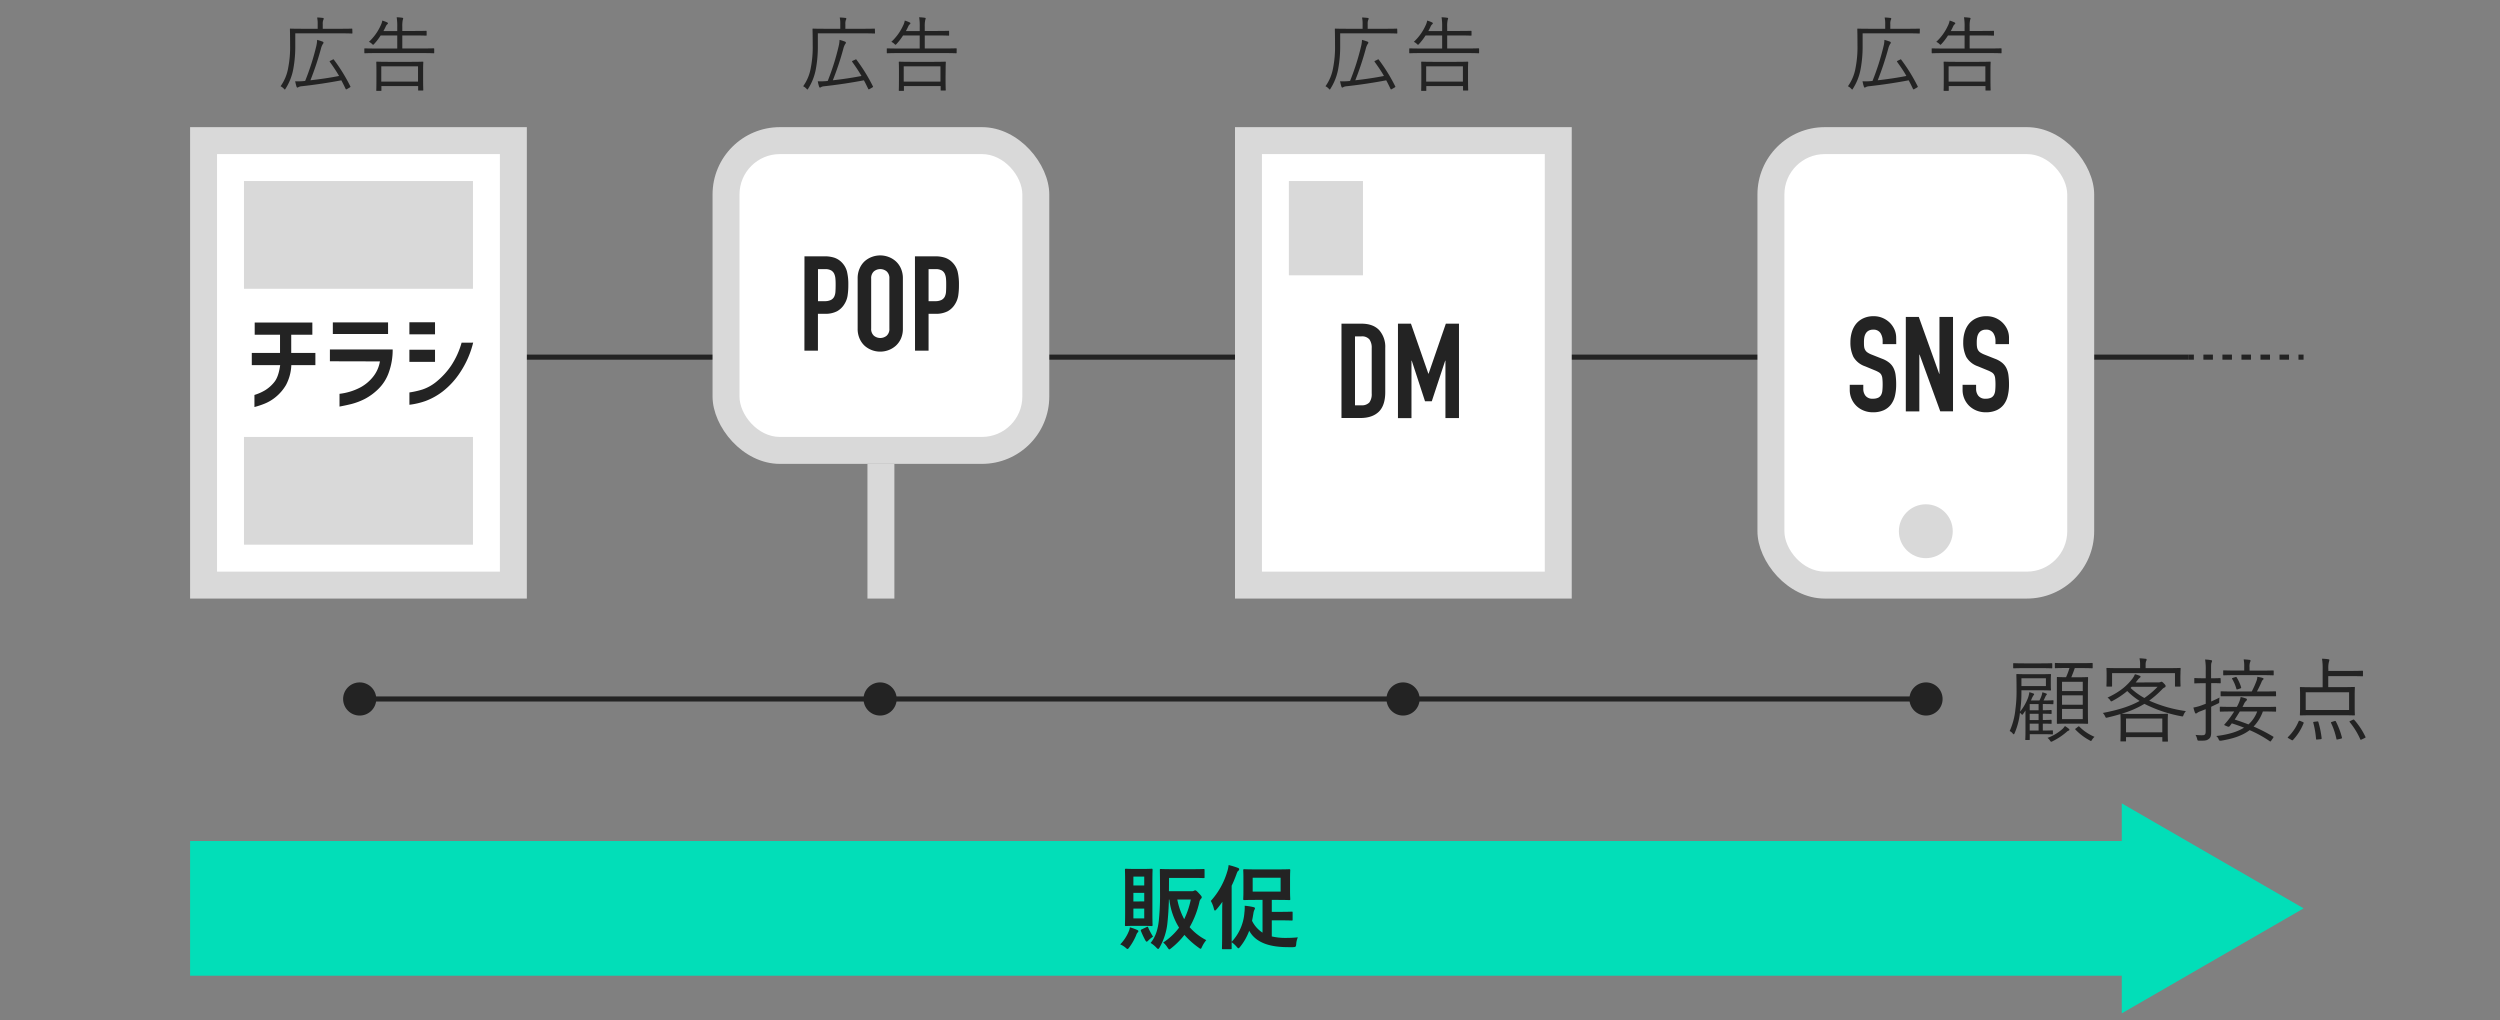 <svg id="レイヤー_1" data-name="レイヤー 1" xmlns="http://www.w3.org/2000/svg" viewBox="0 0 980 400" width="980" height="400"><rect x="0" y="0" width="980" height="400" fill="#808080" stroke="none"/><defs><style>.cls-1,.cls-2{fill:none;stroke:#232323;stroke-miterlimit:10;stroke-width:2px;}.cls-2{stroke-dasharray:3.73 3.73;}.cls-3{fill:#232323;}.cls-4{fill:#d9d9d9;}.cls-5{fill:#fff;}.cls-6{fill:#02deb8;}</style></defs><title>アートボード 2</title><line class="cls-1" x1="141" y1="140" x2="858" y2="140"/><line class="cls-1" x1="141" y1="274" x2="752" y2="274"/><line class="cls-1" x1="858" y1="140" x2="860" y2="140"/><line class="cls-2" x1="863.73" y1="140" x2="899.14" y2="140"/><line class="cls-1" x1="901" y1="140" x2="903" y2="140"/><path class="cls-3" d="M138.15,12.88c0,.22,0,.26-.26.26s-1.24-.07-4.44-.07h-17.7v4.87a48.28,48.28,0,0,1-.83,9.37A21.44,21.44,0,0,1,112,34.67c-.16.26-.23.42-.35.42s-.2-.13-.42-.36a4.38,4.38,0,0,0-1.25-.92,17.45,17.45,0,0,0,3-7.27,42.13,42.13,0,0,0,.74-8.86c0-4.26-.07-6-.07-6.21s0-.25.26-.25,1.31.06,4.54.06h6.08V9.46a10.87,10.87,0,0,0-.22-2.6c.8,0,1.57.1,2.21.16.22,0,.38.13.38.26a1.65,1.65,0,0,1-.19.61,3.94,3.94,0,0,0-.19,1.53v1.86h6.88c3.2,0,4.28-.06,4.44-.06s.26,0,.26.25Zm-7.81,10.53c.35-.2.42-.23.55,0a67,67,0,0,1,6.43,10.4c.13.23.09.29-.29.52l-.93.54a.75.75,0,0,1-.38.16c-.13,0-.16-.06-.23-.19-.54-1.12-1.08-2.24-1.69-3.36-4.48.86-10.05,1.73-15.55,2.33a3,3,0,0,0-1.28.36.72.72,0,0,1-.39.16c-.16,0-.25-.13-.35-.39a14.4,14.4,0,0,1-.51-2.08,24.34,24.34,0,0,0,3.9-.13A96.18,96.18,0,0,0,124,18a11.69,11.69,0,0,0,.31-2.37,21.41,21.41,0,0,1,2.12.67c.32.13.38.29.38.45a.65.65,0,0,1-.22.45,6,6,0,0,0-.77,1.86,117,117,0,0,1-4.13,12.41c3.75-.41,7.71-1,11.23-1.69-1.05-1.83-2.27-3.62-3.61-5.51-.16-.22-.13-.29.25-.48Z"/><path class="cls-3" d="M170.21,20.62c0,.23,0,.26-.28.26s-1.19-.07-4.23-.07H147.34c-3,0-4.1.07-4.26.07s-.26,0-.26-.26V19.18c0-.19,0-.22.26-.22s1.22.06,4.26.06h8.38V13.9h-6.5a22.66,22.66,0,0,1-2.52,3.3c-.23.22-.32.35-.42.35s-.26-.13-.48-.35a4.11,4.11,0,0,0-1.18-.8,19.93,19.93,0,0,0,4.57-6.34,6.84,6.84,0,0,0,.67-2,13.65,13.65,0,0,1,1.8.67c.28.13.41.25.41.41s-.09.26-.29.42a2.11,2.11,0,0,0-.54.77c-.26.57-.58,1.21-.93,1.85h5.41V10.7a22.42,22.42,0,0,0-.22-3.93,17.71,17.71,0,0,1,2.17.19c.22,0,.38.13.38.29a1.48,1.48,0,0,1-.16.54,11.69,11.69,0,0,0-.19,2.66v1.69h4.9c3.17,0,4.22-.06,4.38-.06s.26,0,.26.26v1.37c0,.23,0,.26-.26.26s-1.21-.07-4.38-.07h-4.9V19h8c3,0,4.07-.06,4.23-.06s.28,0,.28.22ZM165.86,30c0,4.38.07,5.08.07,5.24s0,.26-.26.26h-1.5c-.23,0-.26,0-.26-.26v-1.5h-14.4v1.63c0,.23,0,.26-.25.26h-1.51c-.22,0-.25,0-.25-.26s.06-.86.06-5.25V27.76c0-2.37-.06-3.14-.06-3.33s0-.26.25-.26,1.28.07,4.42.07h9.08c3.14,0,4.23-.07,4.42-.07s.26,0,.26.26-.07,1-.07,2.91Zm-2-4h-14.4V32h14.4Z"/><path class="cls-3" d="M343,12.88c0,.22,0,.26-.26.26s-1.24-.07-4.44-.07h-17.7v4.87a48.28,48.28,0,0,1-.83,9.37,21.44,21.44,0,0,1-2.91,7.36c-.16.26-.23.42-.35.42s-.2-.13-.42-.36a4.38,4.38,0,0,0-1.25-.92,17.45,17.45,0,0,0,3-7.27,42.13,42.13,0,0,0,.74-8.86c0-4.26-.07-6-.07-6.21s0-.25.26-.25,1.31.06,4.54.06h6.08V9.46a10.87,10.87,0,0,0-.22-2.6c.8,0,1.57.1,2.21.16.22,0,.38.13.38.26a1.49,1.49,0,0,1-.19.61,3.94,3.94,0,0,0-.19,1.53v1.86h6.88c3.2,0,4.28-.06,4.44-.06s.26,0,.26.25Zm-7.81,10.53c.36-.2.42-.23.55,0a67,67,0,0,1,6.43,10.4c.13.23.09.29-.29.52l-.93.54a.75.75,0,0,1-.38.16c-.13,0-.16-.06-.23-.19-.54-1.12-1.08-2.24-1.69-3.36-4.48.86-10.05,1.73-15.55,2.33a3,3,0,0,0-1.28.36.72.72,0,0,1-.39.16c-.16,0-.25-.13-.35-.39a14.4,14.4,0,0,1-.51-2.08,24.34,24.34,0,0,0,3.9-.13A93.68,93.68,0,0,0,328.78,18a11.61,11.61,0,0,0,.32-2.37,22,22,0,0,1,2.11.67c.32.13.38.29.38.45a.65.65,0,0,1-.22.45,6,6,0,0,0-.77,1.86,114.76,114.76,0,0,1-4.13,12.41c3.75-.41,7.71-1,11.23-1.69-1.05-1.83-2.27-3.62-3.61-5.51-.16-.22-.13-.29.25-.48Z"/><path class="cls-3" d="M375,20.62c0,.23,0,.26-.28.26s-1.19-.07-4.23-.07H352.14c-3,0-4.1.07-4.26.07s-.26,0-.26-.26V19.18c0-.19,0-.22.26-.22s1.22.06,4.26.06h8.38V13.9H354a22.66,22.66,0,0,1-2.52,3.3c-.23.22-.32.35-.42.35s-.26-.13-.48-.35a4.11,4.11,0,0,0-1.18-.8A19.93,19.93,0,0,0,354,10.06a6.84,6.84,0,0,0,.67-2,13.65,13.65,0,0,1,1.8.67c.28.13.41.25.41.41s-.09.26-.29.42a2.11,2.11,0,0,0-.54.77c-.26.57-.58,1.21-.93,1.85h5.41V10.7a22.42,22.42,0,0,0-.22-3.93,17.71,17.71,0,0,1,2.17.19c.23,0,.39.13.39.29a1.71,1.71,0,0,1-.16.54,10.82,10.82,0,0,0-.2,2.66v1.69h4.9c3.17,0,4.22-.06,4.38-.06s.26,0,.26.26v1.37c0,.23,0,.26-.26.26s-1.21-.07-4.38-.07h-4.9V19h8c3,0,4.07-.06,4.23-.06s.28,0,.28.22ZM370.66,30c0,4.38.07,5.08.07,5.24s0,.26-.26.26H369c-.23,0-.26,0-.26-.26v-1.5h-14.4v1.63c0,.23,0,.26-.25.26h-1.51c-.22,0-.25,0-.25-.26s.06-.86.06-5.25V27.76c0-2.37-.06-3.14-.06-3.33s0-.26.25-.26,1.28.07,4.42.07h9.09c3.13,0,4.22-.07,4.41-.07s.26,0,.26.26-.07,1-.07,2.91Zm-2-4h-14.4V32h14.4Z"/><path class="cls-3" d="M547.75,12.88c0,.22,0,.26-.26.26s-1.24-.07-4.44-.07h-17.7v4.87a48.28,48.28,0,0,1-.83,9.37,21.44,21.44,0,0,1-2.91,7.36c-.16.26-.23.42-.35.42s-.2-.13-.42-.36a4.38,4.38,0,0,0-1.25-.92,17.45,17.45,0,0,0,3-7.27,42.13,42.13,0,0,0,.74-8.86c0-4.26-.07-6-.07-6.21s0-.25.26-.25,1.31.06,4.54.06h6.08V9.46a10.87,10.87,0,0,0-.22-2.6c.8,0,1.57.1,2.21.16.22,0,.38.13.38.26a1.49,1.49,0,0,1-.19.61,3.94,3.94,0,0,0-.19,1.53v1.86h6.88c3.2,0,4.28-.06,4.44-.06s.26,0,.26.25Zm-7.81,10.53c.35-.2.42-.23.55,0a67,67,0,0,1,6.43,10.4c.13.23.09.29-.29.52l-.93.54a.75.75,0,0,1-.38.16c-.13,0-.16-.06-.23-.19-.54-1.12-1.08-2.24-1.69-3.36-4.48.86-10,1.73-15.55,2.33a3,3,0,0,0-1.28.36.72.72,0,0,1-.39.16c-.16,0-.25-.13-.35-.39a14.4,14.4,0,0,1-.51-2.08,24.34,24.34,0,0,0,3.9-.13A93.68,93.68,0,0,0,533.58,18a11.61,11.61,0,0,0,.32-2.37,22,22,0,0,1,2.11.67c.32.13.38.29.38.45a.65.65,0,0,1-.22.45,6,6,0,0,0-.77,1.86,114.76,114.76,0,0,1-4.13,12.41c3.75-.41,7.71-1,11.23-1.69-1-1.83-2.27-3.62-3.61-5.51-.16-.22-.13-.29.25-.48Z"/><path class="cls-3" d="M579.81,20.62c0,.23,0,.26-.28.26s-1.19-.07-4.23-.07H556.94c-3,0-4.1.07-4.26.07s-.26,0-.26-.26V19.18c0-.19,0-.22.26-.22s1.22.06,4.26.06h8.38V13.9h-6.5a22.66,22.66,0,0,1-2.52,3.3c-.23.22-.32.35-.42.35s-.26-.13-.48-.35a4.11,4.11,0,0,0-1.18-.8,19.93,19.93,0,0,0,4.57-6.34,6.84,6.84,0,0,0,.67-2,13.65,13.65,0,0,1,1.8.67c.28.13.41.25.41.41s-.09.26-.29.42a2.11,2.11,0,0,0-.54.77c-.26.57-.58,1.21-.93,1.85h5.41V10.7a22.42,22.42,0,0,0-.22-3.93,17.71,17.71,0,0,1,2.17.19c.23,0,.39.13.39.29a1.71,1.71,0,0,1-.16.54,10.82,10.82,0,0,0-.2,2.66v1.69h4.9c3.17,0,4.22-.06,4.38-.06s.26,0,.26.26v1.37c0,.23,0,.26-.26.26s-1.21-.07-4.38-.07h-4.9V19h8c3,0,4.07-.06,4.23-.06s.28,0,.28.22ZM575.46,30c0,4.38.07,5.08.07,5.24s0,.26-.26.26h-1.5c-.23,0-.26,0-.26-.26v-1.5h-14.4v1.63c0,.23,0,.26-.25.26h-1.51c-.22,0-.25,0-.25-.26s.06-.86.06-5.25V27.76c0-2.37-.06-3.14-.06-3.33s0-.26.25-.26,1.28.07,4.42.07h9.08c3.14,0,4.23-.07,4.42-.07s.26,0,.26.26-.07,1-.07,2.91Zm-2-4h-14.4V32h14.4Z"/><path class="cls-3" d="M752.55,12.88c0,.22,0,.26-.26.26s-1.24-.07-4.44-.07h-17.7v4.87a48.28,48.28,0,0,1-.83,9.37,21.44,21.44,0,0,1-2.91,7.36c-.16.26-.23.42-.35.42s-.2-.13-.42-.36a4.38,4.38,0,0,0-1.25-.92,17.45,17.45,0,0,0,3-7.27,42.13,42.13,0,0,0,.74-8.86c0-4.26-.07-6-.07-6.21s0-.25.26-.25,1.31.06,4.54.06H739V9.46a10.87,10.87,0,0,0-.22-2.6c.8,0,1.57.1,2.21.16.22,0,.38.13.38.26a1.65,1.65,0,0,1-.19.61A3.94,3.94,0,0,0,741,9.42v1.86h6.88c3.2,0,4.28-.06,4.44-.06s.26,0,.26.25Zm-7.81,10.53c.35-.2.42-.23.55,0a67,67,0,0,1,6.43,10.4c.13.23.09.29-.29.52l-.93.54a.75.75,0,0,1-.38.16c-.13,0-.16-.06-.23-.19-.54-1.12-1.08-2.24-1.69-3.36-4.48.86-10.05,1.73-15.55,2.33a3,3,0,0,0-1.28.36.72.72,0,0,1-.39.16c-.16,0-.25-.13-.35-.39a14.4,14.4,0,0,1-.51-2.08,24.34,24.34,0,0,0,3.9-.13A96.18,96.18,0,0,0,738.38,18a11,11,0,0,0,.31-2.37,21.41,21.41,0,0,1,2.12.67c.32.13.38.29.38.45a.65.65,0,0,1-.22.45,6,6,0,0,0-.77,1.86,119.32,119.32,0,0,1-4.13,12.41c3.74-.41,7.71-1,11.23-1.69-1-1.83-2.27-3.62-3.61-5.51-.16-.22-.13-.29.25-.48Z"/><path class="cls-3" d="M784.61,20.62c0,.23,0,.26-.28.26s-1.19-.07-4.23-.07H761.74c-3,0-4.1.07-4.26.07s-.26,0-.26-.26V19.18c0-.19,0-.22.26-.22s1.22.06,4.26.06h8.38V13.9h-6.5a22.66,22.66,0,0,1-2.52,3.3c-.23.22-.32.35-.42.35s-.26-.13-.48-.35a4.11,4.11,0,0,0-1.18-.8,19.93,19.93,0,0,0,4.57-6.34,7.13,7.13,0,0,0,.67-2,12.94,12.94,0,0,1,1.79.67c.29.13.42.25.42.41s-.09.26-.29.42a2.11,2.11,0,0,0-.54.77c-.26.57-.58,1.21-.93,1.85h5.41V10.7a21.34,21.34,0,0,0-.23-3.93,17.71,17.71,0,0,1,2.18.19c.22,0,.39.13.39.29a1.54,1.54,0,0,1-.17.54,11.69,11.69,0,0,0-.19,2.66v1.69H777c3.17,0,4.22-.06,4.38-.06s.26,0,.26.26v1.37c0,.23,0,.26-.26.26s-1.21-.07-4.38-.07h-4.9V19h8c3,0,4.07-.06,4.23-.06s.28,0,.28.22ZM780.26,30c0,4.38.07,5.08.07,5.24s0,.26-.26.26h-1.5c-.23,0-.26,0-.26-.26v-1.5h-14.4v1.63c0,.23,0,.26-.25.26h-1.51c-.22,0-.25,0-.25-.26s.06-.86.06-5.25V27.76c0-2.37-.06-3.14-.06-3.33s0-.26.25-.26,1.28.07,4.42.07h9.08c3.14,0,4.23-.07,4.42-.07s.26,0,.26.26-.07,1-.07,2.91Zm-2-4h-14.4V32h14.4Z"/><rect class="cls-4" x="74.52" y="49.84" width="132" height="184.8"/><rect class="cls-5" x="58.68" y="86.8" width="163.68" height="110.88" transform="translate(282.76 1.72) rotate(90)"/><rect class="cls-4" x="279.32" y="49.84" width="132" height="132" rx="26.4" ry="26.4"/><rect class="cls-5" x="289.88" y="60.4" width="110.88" height="110.88" rx="15.84" ry="15.84"/><rect class="cls-4" x="484.12" y="49.84" width="132" height="184.8"/><rect class="cls-5" x="468.28" y="86.8" width="163.68" height="110.88" transform="translate(692.36 -407.88) rotate(90)"/><rect class="cls-4" x="688.92" y="49.84" width="132" height="184.8" rx="26.4" ry="26.4"/><rect class="cls-5" x="699.48" y="60.4" width="110.88" height="163.68" rx="15.84" ry="15.84"/><rect class="cls-4" x="340.04" y="181.84" width="10.56" height="52.8"/><path class="cls-3" d="M98.7,143.12v-4.78h11.07v-7.13H99.84v-4.79h22.6v4.79h-8.28v7.13h9.47v4.78H114.2a18.06,18.06,0,0,1-2.09,7.8,17.56,17.56,0,0,1-3.9,4.6,16.66,16.66,0,0,1-4.47,2.71,34.05,34.05,0,0,1-4,1.33v-4.74a19.07,19.07,0,0,0,4.21-1.86,14,14,0,0,0,3.63-3.26c1.09-1.37,1.84-3.57,2.25-6.58Z"/><path class="cls-3" d="M129.32,141.62V137h24.61a25.86,25.86,0,0,1-1.44,8.77,16.86,16.86,0,0,1-4.08,6.61,22.23,22.23,0,0,1-5.41,4,25.81,25.81,0,0,1-5.27,2c-1.67.41-3.22.73-4.64,1v-5a23.69,23.69,0,0,0,4-.82,23,23,0,0,0,4.39-1.81A16.27,16.27,0,0,0,146,148a13.06,13.06,0,0,0,2.93-6.33Zm1.15-10.68v-4.56h21.65v4.56Z"/><path class="cls-3" d="M160.48,131.07v-4.74h10.05v4.74Zm25,3.24a36.62,36.62,0,0,1-5,11.51,30.68,30.68,0,0,1-6.93,7.62,25.83,25.83,0,0,1-6.79,3.77,29.54,29.54,0,0,1-6.27,1.46v-4.83a33,33,0,0,0,5.21-1.19,17.47,17.47,0,0,0,5.66-3.26,29.6,29.6,0,0,0,5.45-6,32,32,0,0,0,4.14-9.06Zm-25,7.53V137.1h10.05v4.74Z"/><path class="cls-3" d="M315.35,100.48h7.95a11.86,11.86,0,0,1,3.85.57,7.48,7.48,0,0,1,3,2,8,8,0,0,1,1.87,3.41,21.15,21.15,0,0,1,.52,5.28,26.22,26.22,0,0,1-.29,4.18,8.67,8.67,0,0,1-1.22,3.25,7.77,7.77,0,0,1-2.91,2.84,9.86,9.86,0,0,1-4.78,1h-2.71v14.46h-5.3Zm5.3,17.58h2.55a5.48,5.48,0,0,0,2.5-.47,3,3,0,0,0,1.3-1.27,5.08,5.08,0,0,0,.49-1.95c.05-.77.08-1.62.08-2.55s0-1.69-.08-2.47a5.77,5.77,0,0,0-.47-2A3,3,0,0,0,325.8,106a4.7,4.7,0,0,0-2.39-.5h-2.76Z"/><path class="cls-3" d="M336.2,109.22a9.44,9.44,0,0,1,.78-4,8.24,8.24,0,0,1,2-2.84,9,9,0,0,1,2.86-1.69,9.27,9.27,0,0,1,6.4,0,8.9,8.9,0,0,1,2.86,1.69,8.24,8.24,0,0,1,2.05,2.84,9.44,9.44,0,0,1,.78,4v19.55a9.42,9.42,0,0,1-.78,4,8.41,8.41,0,0,1-2.05,2.81,9.09,9.09,0,0,1-2.86,1.69,9.27,9.27,0,0,1-6.4,0,9.2,9.2,0,0,1-2.86-1.69,8.41,8.41,0,0,1-2-2.81,9.42,9.42,0,0,1-.78-4Zm5.3,19.55a3.51,3.51,0,0,0,1.07,2.83,3.94,3.94,0,0,0,5,0,3.51,3.51,0,0,0,1.07-2.83V109.22a3.55,3.55,0,0,0-1.07-2.84,3.94,3.94,0,0,0-5,0,3.55,3.55,0,0,0-1.07,2.84Z"/><path class="cls-3" d="M358.66,100.48h8a11.86,11.86,0,0,1,3.85.57,7.45,7.45,0,0,1,3,2,7.9,7.9,0,0,1,1.88,3.41,21.64,21.64,0,0,1,.52,5.28,26.22,26.22,0,0,1-.29,4.18,8.84,8.84,0,0,1-1.22,3.25,7.77,7.77,0,0,1-2.91,2.84,9.9,9.9,0,0,1-4.79,1H364v14.46h-5.31ZM364,118.06h2.55a5.43,5.43,0,0,0,2.49-.47,3,3,0,0,0,1.3-1.27,5.08,5.08,0,0,0,.5-1.95c.05-.77.07-1.62.07-2.55s0-1.69-.07-2.47a6,6,0,0,0-.47-2,3,3,0,0,0-1.22-1.35,4.77,4.77,0,0,0-2.4-.5H364Z"/><path class="cls-3" d="M525.86,126.88h7.85c3,0,5.32.84,6.92,2.52a9.87,9.87,0,0,1,2.39,7v17.32q0,5.19-2.52,7.67c-1.69,1.64-4.1,2.47-7.26,2.47h-7.38Zm5.3,32h2.45a4,4,0,0,0,3.17-1.11,5.46,5.46,0,0,0,.93-3.51V136.45a5.6,5.6,0,0,0-.88-3.38,3.76,3.76,0,0,0-3.22-1.2h-2.45Z"/><path class="cls-3" d="M548,126.88h5.09l6.82,19.61h.1l6.76-19.61h5.15v37h-5.31V141.39h-.1l-5.25,15.91h-2.65l-5.2-15.91h-.11v22.52H548Z"/><path class="cls-3" d="M743.33,134.9H738v-1.19a5.67,5.67,0,0,0-.86-3.15,3.17,3.17,0,0,0-2.88-1.33,3.48,3.48,0,0,0-1.8.42,3,3,0,0,0-1.09,1.07,4.53,4.53,0,0,0-.55,1.5,10.41,10.41,0,0,0-.15,1.8c0,.73,0,1.34.07,1.84a3.31,3.31,0,0,0,.4,1.3,2.76,2.76,0,0,0,.91,1,8.09,8.09,0,0,0,1.63.84l4.06,1.61a10,10,0,0,1,2.86,1.59,6.31,6.31,0,0,1,1.69,2.13,8.72,8.72,0,0,1,.8,2.81,27.66,27.66,0,0,1,.21,3.61,19.13,19.13,0,0,1-.46,4.34,9.22,9.22,0,0,1-1.54,3.43,7.42,7.42,0,0,1-2.83,2.27,10.18,10.18,0,0,1-4.32.83,9.48,9.48,0,0,1-3.59-.68,8.9,8.9,0,0,1-2.86-1.84,8.73,8.73,0,0,1-2.6-6.27v-2h5.31v1.67a4.32,4.32,0,0,0,.85,2.62,3.36,3.36,0,0,0,2.89,1.17,4.7,4.7,0,0,0,2.11-.39,2.67,2.67,0,0,0,1.14-1.09,4.52,4.52,0,0,0,.49-1.74,22.83,22.83,0,0,0,.11-2.29,21.94,21.94,0,0,0-.11-2.39,3.75,3.75,0,0,0-.44-1.51,2.59,2.59,0,0,0-.93-.93,10.73,10.73,0,0,0-1.59-.78l-3.79-1.57a8.4,8.4,0,0,1-4.61-3.71,12.8,12.8,0,0,1-1.17-5.8,13.47,13.47,0,0,1,.57-3.95,9.46,9.46,0,0,1,1.69-3.23,8,8,0,0,1,2.84-2.15,9.27,9.27,0,0,1,4-.81,8.77,8.77,0,0,1,3.62.73,9,9,0,0,1,2.81,1.92,8.8,8.8,0,0,1,1.79,2.68,7.87,7.87,0,0,1,.62,3Z"/><path class="cls-3" d="M747.08,124.24h5.09l8,22.31h.1V124.24h5.31v37h-5L752.48,139h-.1v22.26h-5.3Z"/><path class="cls-3" d="M787.53,134.9h-5.3v-1.19a5.67,5.67,0,0,0-.86-3.15,3.19,3.19,0,0,0-2.89-1.33,3.44,3.44,0,0,0-1.79.42,3,3,0,0,0-1.09,1.07,4.53,4.53,0,0,0-.55,1.5,10.39,10.39,0,0,0-.16,1.8c0,.73,0,1.34.08,1.84a3.49,3.49,0,0,0,.39,1.3,2.86,2.86,0,0,0,.91,1,8.49,8.49,0,0,0,1.64.84l4.06,1.61a10,10,0,0,1,2.86,1.59,6.43,6.43,0,0,1,1.69,2.13,9,9,0,0,1,.8,2.81,27.66,27.66,0,0,1,.21,3.61,18.57,18.57,0,0,1-.47,4.34,9.06,9.06,0,0,1-1.53,3.43,7.42,7.42,0,0,1-2.83,2.27,10.18,10.18,0,0,1-4.32.83,9.48,9.48,0,0,1-3.59-.68,8.9,8.9,0,0,1-2.86-1.84,8.73,8.73,0,0,1-2.6-6.27v-2h5.3v1.67a4.33,4.33,0,0,0,.86,2.62,3.36,3.36,0,0,0,2.89,1.17,4.7,4.7,0,0,0,2.11-.39,2.67,2.67,0,0,0,1.14-1.09,4.52,4.52,0,0,0,.49-1.74,22.83,22.83,0,0,0,.11-2.29,21.94,21.94,0,0,0-.11-2.39,3.75,3.75,0,0,0-.44-1.51,2.67,2.67,0,0,0-.93-.93,10.73,10.73,0,0,0-1.59-.78l-3.8-1.57a8.41,8.41,0,0,1-4.6-3.71,12.8,12.8,0,0,1-1.17-5.8,13.47,13.47,0,0,1,.57-3.95,9.29,9.29,0,0,1,1.69-3.23,8,8,0,0,1,2.84-2.15,9.27,9.27,0,0,1,4-.81,8.83,8.83,0,0,1,8.22,5.33,7.87,7.87,0,0,1,.62,3Z"/><rect class="cls-4" x="95.64" y="70.96" width="89.76" height="42.24"/><rect class="cls-4" x="505.24" y="70.96" width="29.04" height="36.96"/><rect class="cls-4" x="95.64" y="171.28" width="89.76" height="42.24"/><circle class="cls-4" cx="754.92" cy="208.24" r="10.56"/><rect class="cls-6" x="74.52" y="329.68" width="770.88" height="52.8"/><path class="cls-3" d="M442.46,365.14a5.45,5.45,0,0,0,.46-1.62,19.17,19.17,0,0,1,2.81,1c.36.15.51.29.51.47a.65.65,0,0,1-.29.54,2.51,2.51,0,0,0-.54,1,22.76,22.76,0,0,1-2.67,4.75c-.36.5-.54.72-.75.72s-.36-.15-.72-.47a8.22,8.22,0,0,0-2.13-1.33A16.48,16.48,0,0,0,442.46,365.14Zm5.68-24.52c2.34,0,3-.07,3.28-.07s.39,0,.39.4-.07,1.69-.07,4.82v12.06c0,3.1.07,4.57.07,4.79s0,.39-.39.39-.94-.07-3.28-.07h-3.45c-2.34,0-3.06.07-3.31.07s-.4,0-.4-.39.07-1.69.07-4.79V345.77c0-3.13-.07-4.57-.07-4.82s0-.4.4-.4,1,.07,3.31.07Zm-3.85,3v3.49h4.25v-3.49Zm4.25,9.72V350h-4.25v3.39Zm0,2.84h-4.25V360h4.25Zm.9,7.24c.39-.18.47-.22.65.14a25.21,25.21,0,0,0,1.9,3.6,14.17,14.17,0,0,0-2,1.66c-.22.21-.36.32-.5.32s-.36-.22-.65-.76a37.4,37.4,0,0,1-1.59-3.42c-.14-.36-.07-.46.29-.64Zm8.78-14.08H467a1.91,1.91,0,0,0,1-.14,1.05,1.05,0,0,1,.54-.18c.25,0,.5.14,1.4,1.11s1.15,1.3,1.15,1.59a.78.78,0,0,1-.29.57,2.41,2.41,0,0,0-.64,1.3,35.69,35.69,0,0,1-3.82,9.86,21.77,21.77,0,0,0,6.52,5.08,11.42,11.42,0,0,0-1.62,2.52c-.29.57-.36.86-.58.86s-.4-.14-.79-.43a32.37,32.37,0,0,1-5.58-5,29.73,29.73,0,0,1-5.18,5.22c-.4.32-.62.47-.76.47s-.36-.26-.72-.79a7.9,7.9,0,0,0-1.66-1.91,24.69,24.69,0,0,0,6.23-5.83,26.48,26.48,0,0,1-3.81-11h-.18c-.08,3.45-.29,6.4-.58,9.14a24.12,24.12,0,0,1-3,9.5c-.26.44-.4.69-.62.69s-.39-.15-.72-.51a10.87,10.87,0,0,0-2.26-1.83c1.8-2.16,2.88-5,3.27-9.18a96.72,96.72,0,0,0,.43-10.4c0-6.09-.07-8.79-.07-9,0-.36,0-.4.43-.4.22,0,1.37.07,4.58.07h7.66c3.21,0,4.29-.07,4.5-.07s.36,0,.36.4v2.77c0,.36,0,.39-.36.39s-1.29-.07-4.5-.07h-9.07Zm3.28,3.28a27.5,27.5,0,0,0,2.7,7.7,31.92,31.92,0,0,0,2.59-7.7Z"/><path class="cls-3" d="M479.1,358.08c0-1.37,0-3,.08-4.6a30.73,30.73,0,0,1-2.31,3c-.29.29-.47.47-.61.47s-.29-.22-.4-.65a11.29,11.29,0,0,0-1.22-3.13,29.6,29.6,0,0,0,6.44-11.52,12.63,12.63,0,0,0,.54-2.55,29.92,29.92,0,0,1,3.57,1.08c.39.14.57.28.57.54a.7.7,0,0,1-.36.64c-.25.18-.43.51-.75,1.44-.54,1.48-1.15,3-1.84,4.4v22a18.7,18.7,0,0,0,5-11.49,16,16,0,0,0,.11-2.66,25.11,25.11,0,0,1,3.28.5c.47.11.75.25.75.47a1.31,1.31,0,0,1-.21.61,4.33,4.33,0,0,0-.36,1.12c-.18,1.11-.36,2.19-.58,3.2a11.55,11.55,0,0,0,4.11,4.65V352.76h-2.49c-3.27,0-4.43.07-4.68.07s-.39,0-.39-.4.07-1.15.07-3.24v-4.82c0-2.13-.07-3-.07-3.24s0-.4.39-.4,1.41.07,4.68.07h8.28c3.31,0,4.43-.07,4.68-.07s.4,0,.4.4c0,.21-.08,1.11-.08,3.24v4.82c0,2.09.08,3,.08,3.24,0,.36,0,.4-.4.4s-1.37-.07-4.68-.07h-2.16v4.68h4.14c2.56,0,3.38-.08,3.6-.08.4,0,.43,0,.43.4v2.66c0,.4,0,.43-.43.43-.22,0-1-.07-3.6-.07h-4.14v6.3a23.45,23.45,0,0,0,5.69.58c1.55,0,3-.07,4.53-.22a7.42,7.42,0,0,0-.64,2.63c-.11,1.15-.22,1.15-1.3,1.22h-1.73c-6.4,0-12.56-1.26-15.4-6.44a22,22,0,0,1-3.5,6.23c-.36.43-.54.65-.71.65s-.4-.22-.73-.62a10.66,10.66,0,0,0-1.94-1.76c0,1.4,0,2.23,0,2.34,0,.36,0,.39-.4.39h-3c-.36,0-.4,0-.4-.39s.07-1.94.07-5.47Zm22.9-14H491.05v5.43H502Z"/><path class="cls-3" d="M804.93,275.77c0,.25,0,.29-.29.29s-.79-.08-3-.08h-.86v2.42c2.26,0,3-.08,3.16-.08s.29,0,.29.29v1c0,.21,0,.25-.29.25s-.9-.07-3.16-.07v2.45c2.26,0,3-.08,3.16-.08s.29,0,.29.29v1c0,.26,0,.29-.29.29s-.9-.07-3.16-.07v2.7H801c2.52,0,3.27-.07,3.45-.07s.29,0,.29.29v1c0,.25,0,.29-.29.29s-.93-.07-3.45-.07h-5.33v2c0,.21,0,.28-.29.28h-1.19c-.25,0-.28,0-.28-.28s.07-.8.07-2.92v-8.35l-.83,1.22c-.22.29-.32.43-.43.43s-.22-.1-.4-.32a4,4,0,0,0-.5-.47,27.35,27.35,0,0,1-2.09,8c-.14.29-.22.43-.36.43s-.22-.11-.4-.32a3.17,3.17,0,0,0-1.18-.94,27.11,27.11,0,0,0,2.26-8.6,51.7,51.7,0,0,0,.44-6.7c0-4.64-.08-6.55-.08-6.77s0-.28.29-.28,1.15.07,4,.07h5c2.92,0,3.85-.07,4-.07s.29,0,.29.28-.07.58-.07,2.09v1.69c0,1.52.07,1.88.07,2.09s0,.29-.29.29-1.11-.07-4-.07H792.4v.9a50.15,50.15,0,0,1-.5,7.23l0,.22a20.26,20.26,0,0,0,3.06-5.33,10.08,10.08,0,0,0,.54-2.27,14.72,14.72,0,0,1,1.58.51c.22.07.29.14.29.32s-.11.25-.25.43a7.13,7.13,0,0,0-.76,1.48l-.25.5h3.35a13.78,13.78,0,0,0,.65-1.4,7.93,7.93,0,0,0,.5-1.8,13.33,13.33,0,0,1,1.48.47c.18.07.28.18.28.32s-.07.18-.21.33a1.32,1.32,0,0,0-.29.43c-.25.57-.5,1.11-.79,1.65h.61c2.2,0,2.81-.07,3-.07s.29,0,.29.29Zm-.44-14.08c0,.25,0,.29-.28.29s-1.19-.07-4.29-.07h-6.19c-3.09,0-4.1.07-4.28.07s-.29,0-.29-.29v-1.44c0-.25,0-.28.29-.28s1.19.07,4.28.07h6.19c3.1,0,4.11-.07,4.29-.07s.28,0,.28.28ZM802,265.87H792.4v3.06H802ZM799.13,276h-3.49v2.42h3.49Zm0,3.82h-3.49v2.45h3.49Zm0,3.85h-3.49v2.7h3.49Zm11.7,2.77a2.32,2.32,0,0,0-.79.54,26,26,0,0,1-5.4,3.57,1.34,1.34,0,0,1-.54.21c-.22,0-.33-.18-.58-.57a4.53,4.53,0,0,0-.9-.94,18,18,0,0,0,5.83-3.46,6.81,6.81,0,0,0,1-1.18,12.18,12.18,0,0,1,1.44,1c.21.18.32.29.32.47S811.08,286.35,810.83,286.42Zm9.5-24.76c0,.25,0,.28-.29.28s-1.22-.07-4.39-.07h-2.34c-.43,1.33-.93,2.52-1.36,3.6h2.37c2.81,0,3.71-.07,3.92-.07s.29,0,.29.29-.07,1.29-.07,4.25v9.21c0,3,.07,4.07.07,4.25s0,.32-.29.32-1.11-.07-3.92-.07h-3.85c-2.81,0-3.71.07-3.92.07s-.26,0-.26-.32,0-1.3,0-4.25V270c0-3,0-4.11,0-4.32s0-.29.26-.29,1,.07,3.34.07a25.51,25.51,0,0,0,1.34-3.6h-1.08c-3.17,0-4.18.07-4.36.07s-.29,0-.29-.28v-1.48c0-.25,0-.29.29-.29s1.19.08,4.36.08h5.5c3.17,0,4.21-.08,4.39-.08s.29,0,.29.29Zm-3.89,5.58h-8.13v3.63h8.13Zm0,5.32h-8.13v3.68h8.13Zm0,5.33h-8.13v4h8.13Zm-1.9,7c.32-.22.36-.25.57-.07a18.58,18.58,0,0,0,5.94,4,5.76,5.76,0,0,0-.93,1.08c-.22.36-.33.54-.47.54s-.29-.11-.54-.25a22.39,22.39,0,0,1-5.51-4.18c-.22-.21-.18-.29.25-.57Z"/><path class="cls-3" d="M846.11,267.49a1.77,1.77,0,0,0,.86-.15.71.71,0,0,1,.33-.1c.21,0,.43.14,1,.72s.62.75.62,1a.53.53,0,0,1-.36.5,3.28,3.28,0,0,0-1.08.83,38.78,38.78,0,0,1-5,4.36,52.48,52.48,0,0,0,14.4,4.1,4.77,4.77,0,0,0-.94,1.55c-.25.61-.21.61-.93.46a53.61,53.61,0,0,1-14.4-4.85,37.47,37.47,0,0,1-9,3.88c.36,0,1.59.07,4.65.07h8.49c3.38,0,4.57-.07,4.79-.07s.29,0,.29.25-.07,1-.07,2.78v3c0,3.53.07,4.46.07,4.64s0,.26-.29.26h-1.62c-.25,0-.29,0-.29-.26v-1.51H833.4v1.44c0,.22,0,.25-.28.25H831.5c-.26,0-.29,0-.29-.25s.07-1.11.07-4.57v-2.7c0-2.09-.07-2.88-.07-3.1v-.1c-1.51.46-3.17.9-5,1.33-.72.18-.72.18-1-.43a4.6,4.6,0,0,0-.9-1.34c6.08-1.18,10.62-2.59,14.43-4.71a26.94,26.94,0,0,1-4.86-3.89,31.5,31.5,0,0,1-5.69,3.82,1.72,1.72,0,0,1-.57.25c-.15,0-.22-.14-.4-.4a3.46,3.46,0,0,0-1.08-1.08c5-2.34,7.7-4.75,9.83-7.52a8.46,8.46,0,0,0,.93-1.66,12.19,12.19,0,0,1,1.88.62c.21.1.32.18.32.36s-.18.32-.36.46a4.24,4.24,0,0,0-.76.8c-.25.32-.5.64-.79,1Zm8.6-2.34c0,3.06.07,3.53.07,3.71s0,.28-.28.28h-1.62c-.26,0-.29,0-.29-.28v-5H827.93v5c0,.25,0,.28-.29.28H826c-.25,0-.28,0-.28-.28s.07-.65.07-3.71V264c0-1.15-.07-1.65-.07-1.87s0-.29.28-.29,1.44.07,5,.07h7.92v-1.4a9.76,9.76,0,0,0-.25-2.45c.79,0,1.65.11,2.37.18.29,0,.44.15.44.29a1.73,1.73,0,0,1-.22.69,4.17,4.17,0,0,0-.18,1.4v1.29h8.46c3.56,0,4.79-.07,5-.07s.28,0,.28.29-.07.72-.07,1.62Zm-7.09,16.52H833.4v5.4h14.22Zm-12-12.45-.43.46a26.16,26.16,0,0,0,5.4,3.93,31.49,31.49,0,0,0,5.19-4.39Z"/><path class="cls-3" d="M870.52,267.56c0,.25,0,.29-.29.29s-.86-.07-3.2-.07h-.25V275c1-.47,2.19-1,3.27-1.55a9.43,9.43,0,0,0-.11,1.55c0,.54,0,.58-.5.79l-2.66,1.26v4.36c0,2.34,0,4.07,0,5.43,0,1.73-.25,2.34-1,2.88s-1.26.65-3.56.62c-.76,0-.76,0-.94-.69a5.26,5.26,0,0,0-.65-1.58,18,18,0,0,0,2.7.14c1.05,0,1.3-.39,1.3-1.65V278l-2,.79a4.82,4.82,0,0,0-1.37.69.75.75,0,0,1-.46.21.36.36,0,0,1-.36-.28,14.25,14.25,0,0,1-.62-2.06,16.76,16.76,0,0,0,3.21-.86l1.62-.61v-8.06h-1c-2.34,0-3,.07-3.24.07s-.25,0-.25-.29v-1.51c0-.25,0-.29.25-.29s.9.07,3.24.07h1v-2.95a23.74,23.74,0,0,0-.25-4.39,15,15,0,0,1,2.3.25c.25,0,.43.15.43.29a1.78,1.78,0,0,1-.21.68c-.18.4-.18,1.05-.18,3.13v3H867c2.34,0,3-.07,3.2-.07s.29,0,.29.29Zm21.7,11.12c0,.25,0,.29-.28.29s-1.41-.07-4.9-.07a16.29,16.29,0,0,1-3.63,5.9,63.11,63.11,0,0,1,7.63,3.93c.25.14.25.14,0,.57l-.65.94c-.32.47-.39.5-.65.32a45.15,45.15,0,0,0-7.88-4.35c-3,2.3-6.87,3.42-11.16,4.14a2,2,0,0,1-.39,0c-.33,0-.44-.14-.65-.65a2.81,2.81,0,0,0-.9-1.18c4.89-.58,8.39-1.7,10.91-3.28-1.52-.58-3.1-1.15-4.79-1.69l-.76,1c-.25.32-.47.43-1,.22l-.68-.29c-.61-.25-.65-.33-.36-.61a31.42,31.42,0,0,0,2.3-2.85c.4-.57.94-1.33,1.41-2.12h-.33c-3.6,0-4.82.07-5,.07s-.29,0-.29-.29v-1.37c0-.25,0-.28.29-.28s1.4.07,5,.07h1.37a12.42,12.42,0,0,0,.72-1.4,10.16,10.16,0,0,0,.79-2.49,18,18,0,0,1,2.13.61.44.44,0,0,1,.32.44c0,.21-.14.36-.36.54a3.8,3.8,0,0,0-.86,1.33l-.51,1h7.89c3.63,0,4.86-.07,5-.07s.28,0,.28.28Zm0-6c0,.22,0,.25-.28.25s-1.41,0-5,0H875.77c-3.6,0-4.82,0-5,0s-.29,0-.29-.25v-1.4c0-.25,0-.29.29-.29s1.36.07,5,.07h6.92a36.19,36.19,0,0,0,1.9-4.25,5.78,5.78,0,0,0,.29-1.51c.83.15,1.37.25,2,.43.25.08.43.18.43.36s-.15.33-.29.44a1.7,1.7,0,0,0-.47.75c-.57,1.33-1.11,2.41-1.83,3.78h2.19c3.6,0,4.83-.07,5-.07s.28,0,.28.29Zm-.93-8.24c0,.25,0,.29-.29.29s-1.37-.08-4.86-.08h-9.47c-3.49,0-4.68.08-4.89.08s-.29,0-.29-.29v-1.37c0-.25,0-.29.29-.29s1.4.07,4.89.07h3.06v-1.36a14,14,0,0,0-.21-3c.86,0,1.62.11,2.27.18.25,0,.43.15.43.29a1.33,1.33,0,0,1-.18.58,5.23,5.23,0,0,0-.22,2.08v1.26h4.32c3.49,0,4.68-.07,4.86-.07s.29,0,.29.29Zm-15.08,1c.39-.11.46-.11.57.11a16,16,0,0,1,1.73,3.82c.07.25.07.36-.32.5l-.94.32c-.43.15-.54.08-.61-.25a15.89,15.89,0,0,0-1.62-3.78c-.11-.21-.15-.29.25-.43ZM878,278.9c-.61,1-1.22,2-2,3.17,1.84.57,3.64,1.22,5.4,1.9a12.6,12.6,0,0,0,3.42-5.07Z"/><path class="cls-3" d="M902.63,283c.43.18.47.29.36.54a20.74,20.74,0,0,1-4.07,6.45.42.42,0,0,1-.32.21,1,1,0,0,1-.47-.21l-.9-.51c-.5-.29-.54-.39-.32-.57a18.62,18.62,0,0,0,4.14-6.12c.11-.29.25-.33.72-.15Zm23.65-18.18c0,.26,0,.29-.29.29s-1.4-.07-5-.07h-8.32v4.32h5.08c3.59,0,4.85-.07,5.07-.07s.29,0,.29.25-.07,1-.07,3.17V277c0,2.19.07,3,.07,3.16s0,.29-.29.29-1.48-.07-5.07-.07H906.84c-3.56,0-4.82.07-5,.07s-.28,0-.28-.29.07-1,.07-3.16v-4.25c0-2.2-.07-2.95-.07-3.17s0-.25.28-.25,1.48.07,5,.07h3.64v-6.8a25.12,25.12,0,0,0-.25-4.39,19.68,19.68,0,0,1,2.44.21c.26,0,.44.11.44.29a1.78,1.78,0,0,1-.15.65,9.44,9.44,0,0,0-.25,2.91V263H921c3.56,0,4.78-.07,5-.07s.29,0,.29.28Zm-5.44,6.56h-17v6.94h17Zm-12.56,11.44c.4-.07.47,0,.54.29a37.05,37.05,0,0,1,1.26,6.23c0,.25,0,.39-.43.43l-1.19.11c-.5.07-.57,0-.57-.25a35.07,35.07,0,0,0-1.08-6.3c-.08-.26,0-.33.43-.4Zm6.91-.18c.29-.07.4,0,.51.25a29.73,29.73,0,0,1,2.34,6.2c.07.28,0,.36-.36.46l-1.12.26c-.54.14-.61.14-.68-.15a27.51,27.51,0,0,0-2.09-6.23c-.11-.25-.11-.32.36-.46Zm7-.43c.4-.22.51-.18.69,0a28.21,28.21,0,0,1,4.35,6.58c.15.26.11.33-.32.54l-1,.47c-.5.25-.58.25-.68,0a29.12,29.12,0,0,0-4.14-6.73c-.18-.22-.11-.29.32-.5Z"/><polygon class="cls-6" points="903.01 356.08 831.73 314.92 831.73 397.23 903.01 356.08"/><circle class="cls-3" cx="141" cy="274" r="6.5"/><circle class="cls-3" cx="345" cy="274" r="6.5"/><circle class="cls-3" cx="550" cy="274" r="6.5"/><circle class="cls-3" cx="755" cy="274" r="6.5"/></svg>
